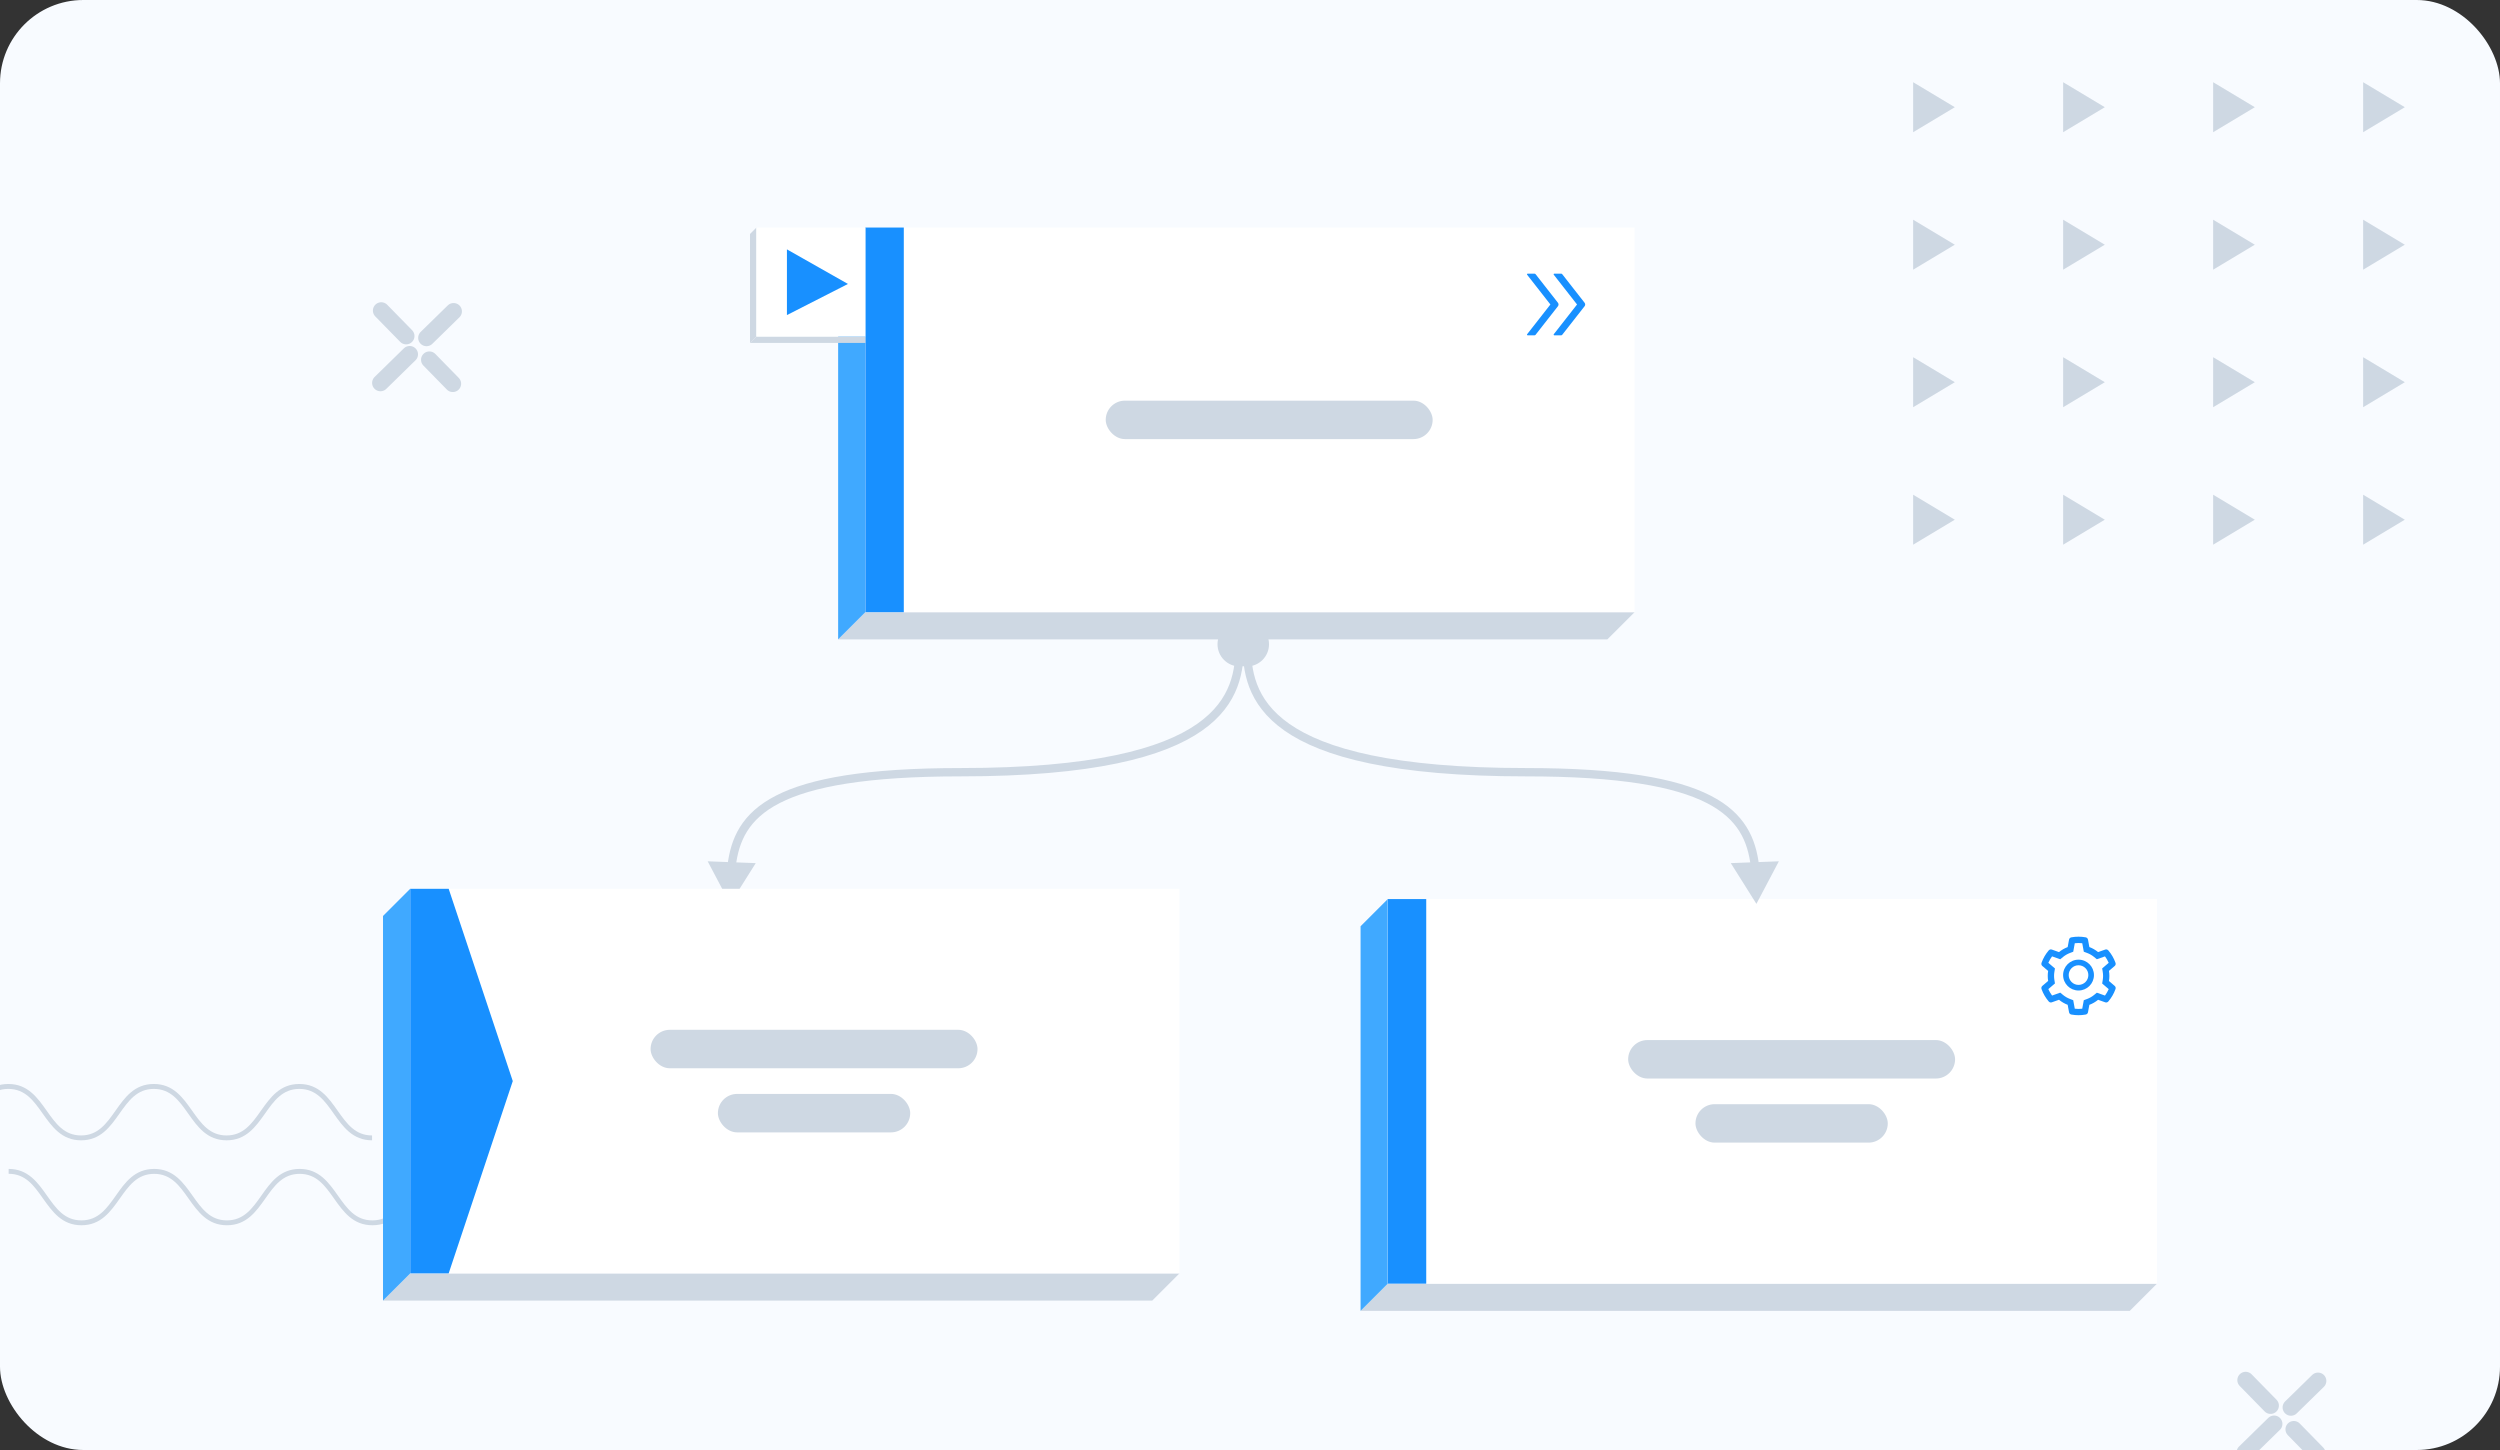 <?xml version="1.0" encoding="UTF-8"?> <svg xmlns="http://www.w3.org/2000/svg" width="300" height="174" viewBox="0 0 300 174" fill="none"><rect x="0" y="0" width="300" height="174" fill="#333333" stroke="none"/><g clip-path="url(#clip0_1412_34751)"><rect width="300" height="174" rx="10" fill="#F8FBFF"></rect><g clip-path="url(#clip1_1412_34751)"><path d="M272.468 168.67L269.479 165.616M278.066 174.393L275.254 171.519M272.892 170.865L269.384 174.297M278.161 165.71L274.911 168.889" stroke="#CED8E3" stroke-width="2" stroke-linecap="round" stroke-linejoin="round"></path><path d="M48.738 40.324L45.748 37.27M54.335 46.046L51.524 43.172M49.161 42.519L45.654 45.951M54.431 37.364L51.181 40.543" stroke="#CED8E3" stroke-width="2" stroke-linecap="round" stroke-linejoin="round"></path><g clip-path="url(#clip2_1412_34751)"><path d="M44.654 136.839C42.315 136.839 41.161 135.208 40.046 133.631C38.969 132.108 37.953 130.669 35.923 130.669C33.892 130.669 32.877 132.108 31.8 133.631C30.684 135.208 29.53 136.839 27.192 136.839C24.854 136.839 23.7 135.208 22.584 133.631C21.507 132.108 20.492 130.669 18.461 130.669C16.43 130.669 15.415 132.108 14.338 133.631C13.223 135.208 12.069 136.839 9.73 136.839C7.4 136.839 6.246 135.208 5.123 133.631C4.046 132.108 3.03 130.669 1 130.669C-1.031 130.669 -2.047 132.108 -3.123 133.631C-4.239 135.208 -5.393 136.839 -7.731 136.839C-10.062 136.839 -11.216 135.208 -12.339 133.631C-13.416 132.1 -14.431 130.662 -16.462 130.662V130.077C-14.131 130.077 -12.97 131.708 -11.854 133.293C-10.777 134.816 -9.762 136.254 -7.731 136.254C-5.7 136.254 -4.685 134.816 -3.608 133.293C-2.493 131.708 -1.339 130.077 1 130.077C3.33 130.077 4.484 131.708 5.607 133.293C6.684 134.816 7.7 136.254 9.73 136.254C11.761 136.254 12.777 134.816 13.854 133.293C14.969 131.708 16.123 130.077 18.453 130.077C20.792 130.077 21.938 131.708 23.061 133.293C24.138 134.816 25.154 136.254 27.184 136.254C29.215 136.254 30.23 134.816 31.307 133.293C32.43 131.708 33.584 130.077 35.915 130.077C38.254 130.077 39.407 131.708 40.523 133.293C41.6 134.816 42.615 136.254 44.646 136.254V136.839H44.654Z" fill="#CED8E3"></path></g><g clip-path="url(#clip3_1412_34751)"><path d="M62.154 147.031C59.815 147.031 58.661 145.4 57.546 143.823C56.469 142.3 55.453 140.862 53.423 140.862C51.392 140.862 50.377 142.3 49.3 143.823C48.184 145.4 47.03 147.031 44.692 147.031C42.353 147.031 41.2 145.4 40.084 143.823C39.007 142.3 37.992 140.862 35.961 140.862C33.93 140.862 32.915 142.3 31.838 143.823C30.723 145.4 29.569 147.031 27.23 147.031C24.9 147.031 23.746 145.4 22.623 143.823C21.546 142.3 20.53 140.862 18.5 140.862C16.469 140.862 15.454 142.3 14.377 143.823C13.261 145.4 12.107 147.031 9.769 147.031C7.438 147.031 6.284 145.4 5.161 143.823C4.084 142.293 3.069 140.854 1.038 140.854V140.27C3.369 140.27 4.53 141.9 5.646 143.485C6.723 145.008 7.738 146.446 9.769 146.446C11.8 146.446 12.815 145.008 13.892 143.485C15.007 141.9 16.161 140.27 18.5 140.27C20.83 140.27 21.984 141.9 23.107 143.485C24.184 145.008 25.2 146.446 27.23 146.446C29.261 146.446 30.276 145.008 31.354 143.485C32.469 141.9 33.623 140.27 35.953 140.27C38.292 140.27 39.438 141.9 40.561 143.485C41.638 145.008 42.654 146.446 44.684 146.446C46.715 146.446 47.73 145.008 48.807 143.485C49.93 141.9 51.084 140.27 53.415 140.27C55.754 140.27 56.907 141.9 58.023 143.485C59.1 145.008 60.115 146.446 62.146 146.446V147.031H62.154Z" fill="#CED8E3"></path></g><path d="M234.577 12.866L229.577 15.866V9.865L234.577 12.866Z" fill="#CED8E3"></path><path d="M252.577 12.866L247.577 15.866V9.865L252.577 12.866Z" fill="#CED8E3"></path><path d="M270.577 12.866L265.577 15.866V9.865L270.577 12.866Z" fill="#CED8E3"></path><path d="M288.577 12.866L283.577 15.866V9.865L288.577 12.866Z" fill="#CED8E3"></path><path d="M234.577 29.366L229.577 32.365V26.366L234.577 29.366Z" fill="#CED8E3"></path><path d="M252.577 29.366L247.577 32.365V26.366L252.577 29.366Z" fill="#CED8E3"></path><path d="M270.577 29.366L265.577 32.365V26.366L270.577 29.366Z" fill="#CED8E3"></path><path d="M288.577 29.366L283.577 32.365V26.366L288.577 29.366Z" fill="#CED8E3"></path><path d="M234.577 45.865L229.577 48.865V42.865L234.577 45.865Z" fill="#CED8E3"></path><path d="M252.577 45.865L247.577 48.865V42.865L252.577 45.865Z" fill="#CED8E3"></path><path d="M270.577 45.865L265.577 48.865V42.865L270.577 45.865Z" fill="#CED8E3"></path><path d="M288.577 45.865L283.577 48.865V42.865L288.577 45.865Z" fill="#CED8E3"></path><path d="M234.577 62.365L229.577 65.365V59.365L234.577 62.365Z" fill="#CED8E3"></path><path d="M252.577 62.365L247.577 65.365V59.365L252.577 62.365Z" fill="#CED8E3"></path><path d="M270.577 62.365L265.577 65.365V59.365L270.577 62.365Z" fill="#CED8E3"></path><path d="M288.577 62.365L283.577 65.365V59.365L288.577 62.365Z" fill="#CED8E3"></path><path d="M166.533 154.039H258.84L255.577 157.302H163.269L166.533 154.039Z" fill="#CED8E3"></path><path d="M166.533 107.885V154.039L163.269 157.302V111.148L166.533 107.885Z" fill="#40A9FF"></path><rect x="166.533" y="107.885" width="92.308" height="46.154" fill="white"></rect><rect x="171.148" y="107.885" width="46.154" height="4.615" transform="rotate(90 171.148 107.885)" fill="#1890FF"></rect><rect x="195.379" y="124.808" width="39.231" height="4.615" rx="2.308" fill="#CED8E3"></rect><rect x="203.456" y="132.5" width="23.077" height="4.615" rx="2.308" fill="#CED8E3"></rect><g clip-path="url(#clip4_1412_34751)"><path d="M253.764 118.311L253.076 117.722C253.108 117.522 253.125 117.318 253.125 117.114C253.125 116.91 253.108 116.706 253.076 116.506L253.764 115.917C253.816 115.873 253.854 115.813 253.871 115.747C253.889 115.681 253.886 115.611 253.862 115.547L253.853 115.52C253.663 114.99 253.379 114.498 253.015 114.069L252.996 114.047C252.951 113.995 252.893 113.958 252.827 113.94C252.761 113.922 252.691 113.925 252.627 113.947L251.772 114.251C251.456 113.993 251.104 113.788 250.723 113.645L250.558 112.752C250.545 112.684 250.513 112.622 250.464 112.574C250.416 112.526 250.354 112.493 250.287 112.481L250.258 112.476C249.71 112.377 249.134 112.377 248.586 112.476L248.558 112.481C248.49 112.493 248.428 112.526 248.38 112.574C248.331 112.622 248.299 112.684 248.286 112.752L248.12 113.65C247.742 113.793 247.391 113.997 247.079 114.253L246.218 113.947C246.153 113.925 246.083 113.922 246.017 113.94C245.952 113.958 245.893 113.995 245.848 114.047L245.83 114.069C245.465 114.499 245.181 114.99 244.991 115.52L244.982 115.547C244.935 115.678 244.973 115.826 245.08 115.917L245.777 116.512C245.744 116.71 245.729 116.912 245.729 117.113C245.729 117.315 245.744 117.517 245.777 117.713L245.08 118.309C245.028 118.353 244.991 118.412 244.973 118.478C244.956 118.545 244.959 118.614 244.982 118.679L244.991 118.706C245.182 119.236 245.464 119.725 245.83 120.156L245.848 120.179C245.893 120.231 245.952 120.268 246.018 120.286C246.083 120.304 246.153 120.301 246.218 120.278L247.079 119.972C247.392 120.23 247.743 120.434 248.12 120.576L248.286 121.474C248.299 121.541 248.331 121.603 248.38 121.652C248.428 121.7 248.49 121.732 248.558 121.744L248.586 121.75C249.139 121.849 249.705 121.849 250.258 121.75L250.287 121.744C250.354 121.732 250.416 121.7 250.464 121.652C250.513 121.603 250.545 121.541 250.558 121.474L250.723 120.58C251.104 120.438 251.458 120.233 251.772 119.974L252.627 120.278C252.691 120.301 252.761 120.304 252.827 120.286C252.893 120.268 252.952 120.231 252.996 120.179L253.015 120.156C253.381 119.724 253.662 119.236 253.853 118.706L253.862 118.679C253.91 118.549 253.871 118.402 253.764 118.311V118.311ZM252.329 116.63C252.355 116.789 252.369 116.952 252.369 117.115C252.369 117.278 252.355 117.441 252.329 117.6L252.26 118.022L253.045 118.694C252.926 118.968 252.776 119.228 252.597 119.468L251.621 119.122L251.291 119.393C251.04 119.599 250.76 119.761 250.457 119.875L250.056 120.025L249.868 121.045C249.571 121.079 249.271 121.079 248.974 121.045L248.786 120.023L248.388 119.87C248.089 119.757 247.81 119.595 247.561 119.39L247.23 119.117L246.248 119.467C246.069 119.226 245.92 118.966 245.8 118.692L246.594 118.014L246.526 117.593C246.501 117.437 246.487 117.275 246.487 117.115C246.487 116.954 246.499 116.793 246.526 116.636L246.594 116.216L245.8 115.537C245.919 115.263 246.069 115.004 246.248 114.763L247.23 115.113L247.561 114.84C247.81 114.635 248.089 114.473 248.388 114.36L248.787 114.209L248.975 113.187C249.271 113.153 249.572 113.153 249.869 113.187L250.057 114.207L250.458 114.357C250.76 114.471 251.041 114.633 251.292 114.839L251.622 115.11L252.598 114.764C252.777 115.005 252.926 115.265 253.046 115.538L252.261 116.211L252.329 116.63ZM249.423 115.159C248.401 115.159 247.572 115.988 247.572 117.01C247.572 118.032 248.401 118.861 249.423 118.861C250.445 118.861 251.274 118.032 251.274 117.01C251.274 115.988 250.445 115.159 249.423 115.159ZM250.256 117.843C250.147 117.952 250.017 118.039 249.874 118.098C249.731 118.158 249.578 118.188 249.423 118.188C249.109 118.188 248.813 118.065 248.59 117.843C248.481 117.733 248.394 117.604 248.335 117.461C248.275 117.318 248.245 117.165 248.245 117.01C248.245 116.695 248.368 116.4 248.59 116.177C248.813 115.954 249.109 115.832 249.423 115.832C249.738 115.832 250.033 115.954 250.256 116.177C250.366 116.286 250.453 116.416 250.512 116.559C250.571 116.702 250.601 116.855 250.601 117.01C250.601 117.324 250.478 117.62 250.256 117.843Z" fill="#1890FF"></path></g><path d="M103.84 73.462H196.148L192.884 76.725H100.577L103.84 73.462Z" fill="#CED8E3"></path><path d="M103.84 27.308V73.462L100.577 76.725V30.571L103.84 27.308Z" fill="#40A9FF"></path><rect x="103.84" y="27.308" width="92.308" height="46.154" fill="white"></rect><rect x="132.687" y="48.077" width="39.231" height="4.615" rx="2.308" fill="#CED8E3"></rect><path d="M186.953 36.331L184.269 32.901C184.237 32.86 184.188 32.837 184.136 32.837H183.323C183.253 32.837 183.214 32.918 183.257 32.972L186.048 36.539L183.257 40.105C183.247 40.117 183.241 40.132 183.239 40.148C183.238 40.163 183.241 40.179 183.247 40.193C183.254 40.208 183.265 40.219 183.279 40.228C183.292 40.236 183.307 40.24 183.323 40.24H184.136C184.188 40.24 184.237 40.216 184.269 40.176L186.953 36.747C187.049 36.624 187.049 36.453 186.953 36.331V36.331ZM190.151 36.331L187.466 32.901C187.434 32.86 187.385 32.837 187.333 32.837H186.52C186.45 32.837 186.411 32.918 186.454 32.972L189.245 36.539L186.454 40.105C186.444 40.117 186.438 40.132 186.437 40.148C186.435 40.163 186.438 40.179 186.445 40.193C186.452 40.208 186.462 40.219 186.476 40.228C186.489 40.236 186.504 40.24 186.52 40.24H187.333C187.385 40.24 187.434 40.216 187.466 40.176L190.151 36.747C190.246 36.624 190.246 36.453 190.151 36.331V36.331Z" fill="#1890FF"></path><rect x="108.456" y="27.308" width="46.154" height="4.615" transform="rotate(90 108.456 27.308)" fill="#1890FF"></rect><path d="M90.769 40.385H103.846V41.154H90L90.769 40.385Z" fill="#CED8E3"></path><path d="M90.769 27.308L90 28.077V41.154L90.769 40.385V27.308Z" fill="#CED8E3"></path><rect x="90.769" y="27.308" width="13.077" height="13.077" fill="white"></rect><path d="M94.431 29.923L101.754 34.074L94.431 37.81V29.923Z" fill="#1890FF"></path><path d="M146.949 77.308C146.949 78.781 148.142 79.975 149.615 79.975C151.088 79.975 152.282 78.781 152.282 77.308C152.282 75.835 151.088 74.641 149.615 74.641C148.142 74.641 146.949 75.835 146.949 77.308ZM210.769 108.462L213.464 103.356L207.695 103.575L210.769 108.462ZM149.115 77.308C149.115 78.854 149.222 80.649 149.91 82.46C150.602 84.281 151.872 86.09 154.152 87.685C158.682 90.853 167.188 93.165 183.104 93.165V92.165C167.231 92.165 158.991 89.849 154.725 86.865C152.606 85.383 151.464 83.735 150.845 82.105C150.221 80.464 150.115 78.814 150.115 77.308H149.115ZM183.104 93.165C194.385 93.165 200.966 94.394 204.809 96.362C206.718 97.34 207.94 98.495 208.734 99.767C209.531 101.044 209.917 102.471 210.102 104.025L211.095 103.907C210.899 102.264 210.483 100.68 209.582 99.238C208.68 97.792 207.312 96.521 205.265 95.472C201.199 93.389 194.413 92.165 183.104 92.165V93.165Z" fill="#CED8E3"></path><path d="M151.436 77.308C151.436 78.781 150.242 79.975 148.769 79.975C147.296 79.975 146.102 78.781 146.102 77.308C146.102 75.835 147.296 74.641 148.769 74.641C150.242 74.641 151.436 75.835 151.436 77.308ZM87.615 108.462L84.92 103.356L90.69 103.575L87.615 108.462ZM149.269 77.308C149.269 78.854 149.163 80.649 148.474 82.46C147.782 84.281 146.512 86.09 144.232 87.685C139.702 90.853 131.197 93.165 115.28 93.165V92.165C131.154 92.165 139.393 89.849 143.659 86.865C145.778 85.383 146.92 83.735 147.54 82.105C148.163 80.464 148.269 78.814 148.269 77.308H149.269ZM115.28 93.165C103.999 93.165 97.418 94.394 93.575 96.362C91.666 97.34 90.444 98.495 89.65 99.767C88.853 101.044 88.467 102.471 88.282 104.025L87.29 103.907C87.485 102.264 87.902 100.68 88.802 99.238C89.704 97.792 91.073 96.521 93.119 95.472C97.186 93.389 103.971 92.165 115.28 92.165V93.165Z" fill="#CED8E3"></path><path d="M49.225 152.808H141.533L138.269 156.071H45.961L49.225 152.808Z" fill="#CED8E3"></path><path d="M49.225 106.654V152.808L45.961 156.071V109.918L49.225 106.654Z" fill="#40A9FF"></path><rect x="49.225" y="106.654" width="92.308" height="46.154" fill="white"></rect><rect x="78.071" y="123.577" width="39.231" height="4.615" rx="2.308" fill="#CED8E3"></rect><rect x="86.148" y="131.27" width="23.077" height="4.615" rx="2.308" fill="#CED8E3"></rect><path d="M53.84 106.654L61.533 129.731L53.84 152.808L49.225 152.808L49.225 106.654L53.84 106.654Z" fill="#1890FF"></path></g></g><defs><clipPath id="clip0_1412_34751"><rect width="300" height="174" rx="10" fill="white"></rect></clipPath><clipPath id="clip1_1412_34751"><rect width="300" height="276.923" fill="white" transform="translate(0 -51.461)"></rect></clipPath><clipPath id="clip2_1412_34751"><rect width="61.115" height="6.762" fill="white" transform="translate(-16.462 130.077)"></rect></clipPath><clipPath id="clip3_1412_34751"><rect width="61.115" height="6.762" fill="white" transform="translate(1.038 140.27)"></rect></clipPath><clipPath id="clip4_1412_34751"><rect width="10.769" height="10.769" fill="white" transform="translate(244.038 111.731)"></rect></clipPath></defs></svg> 